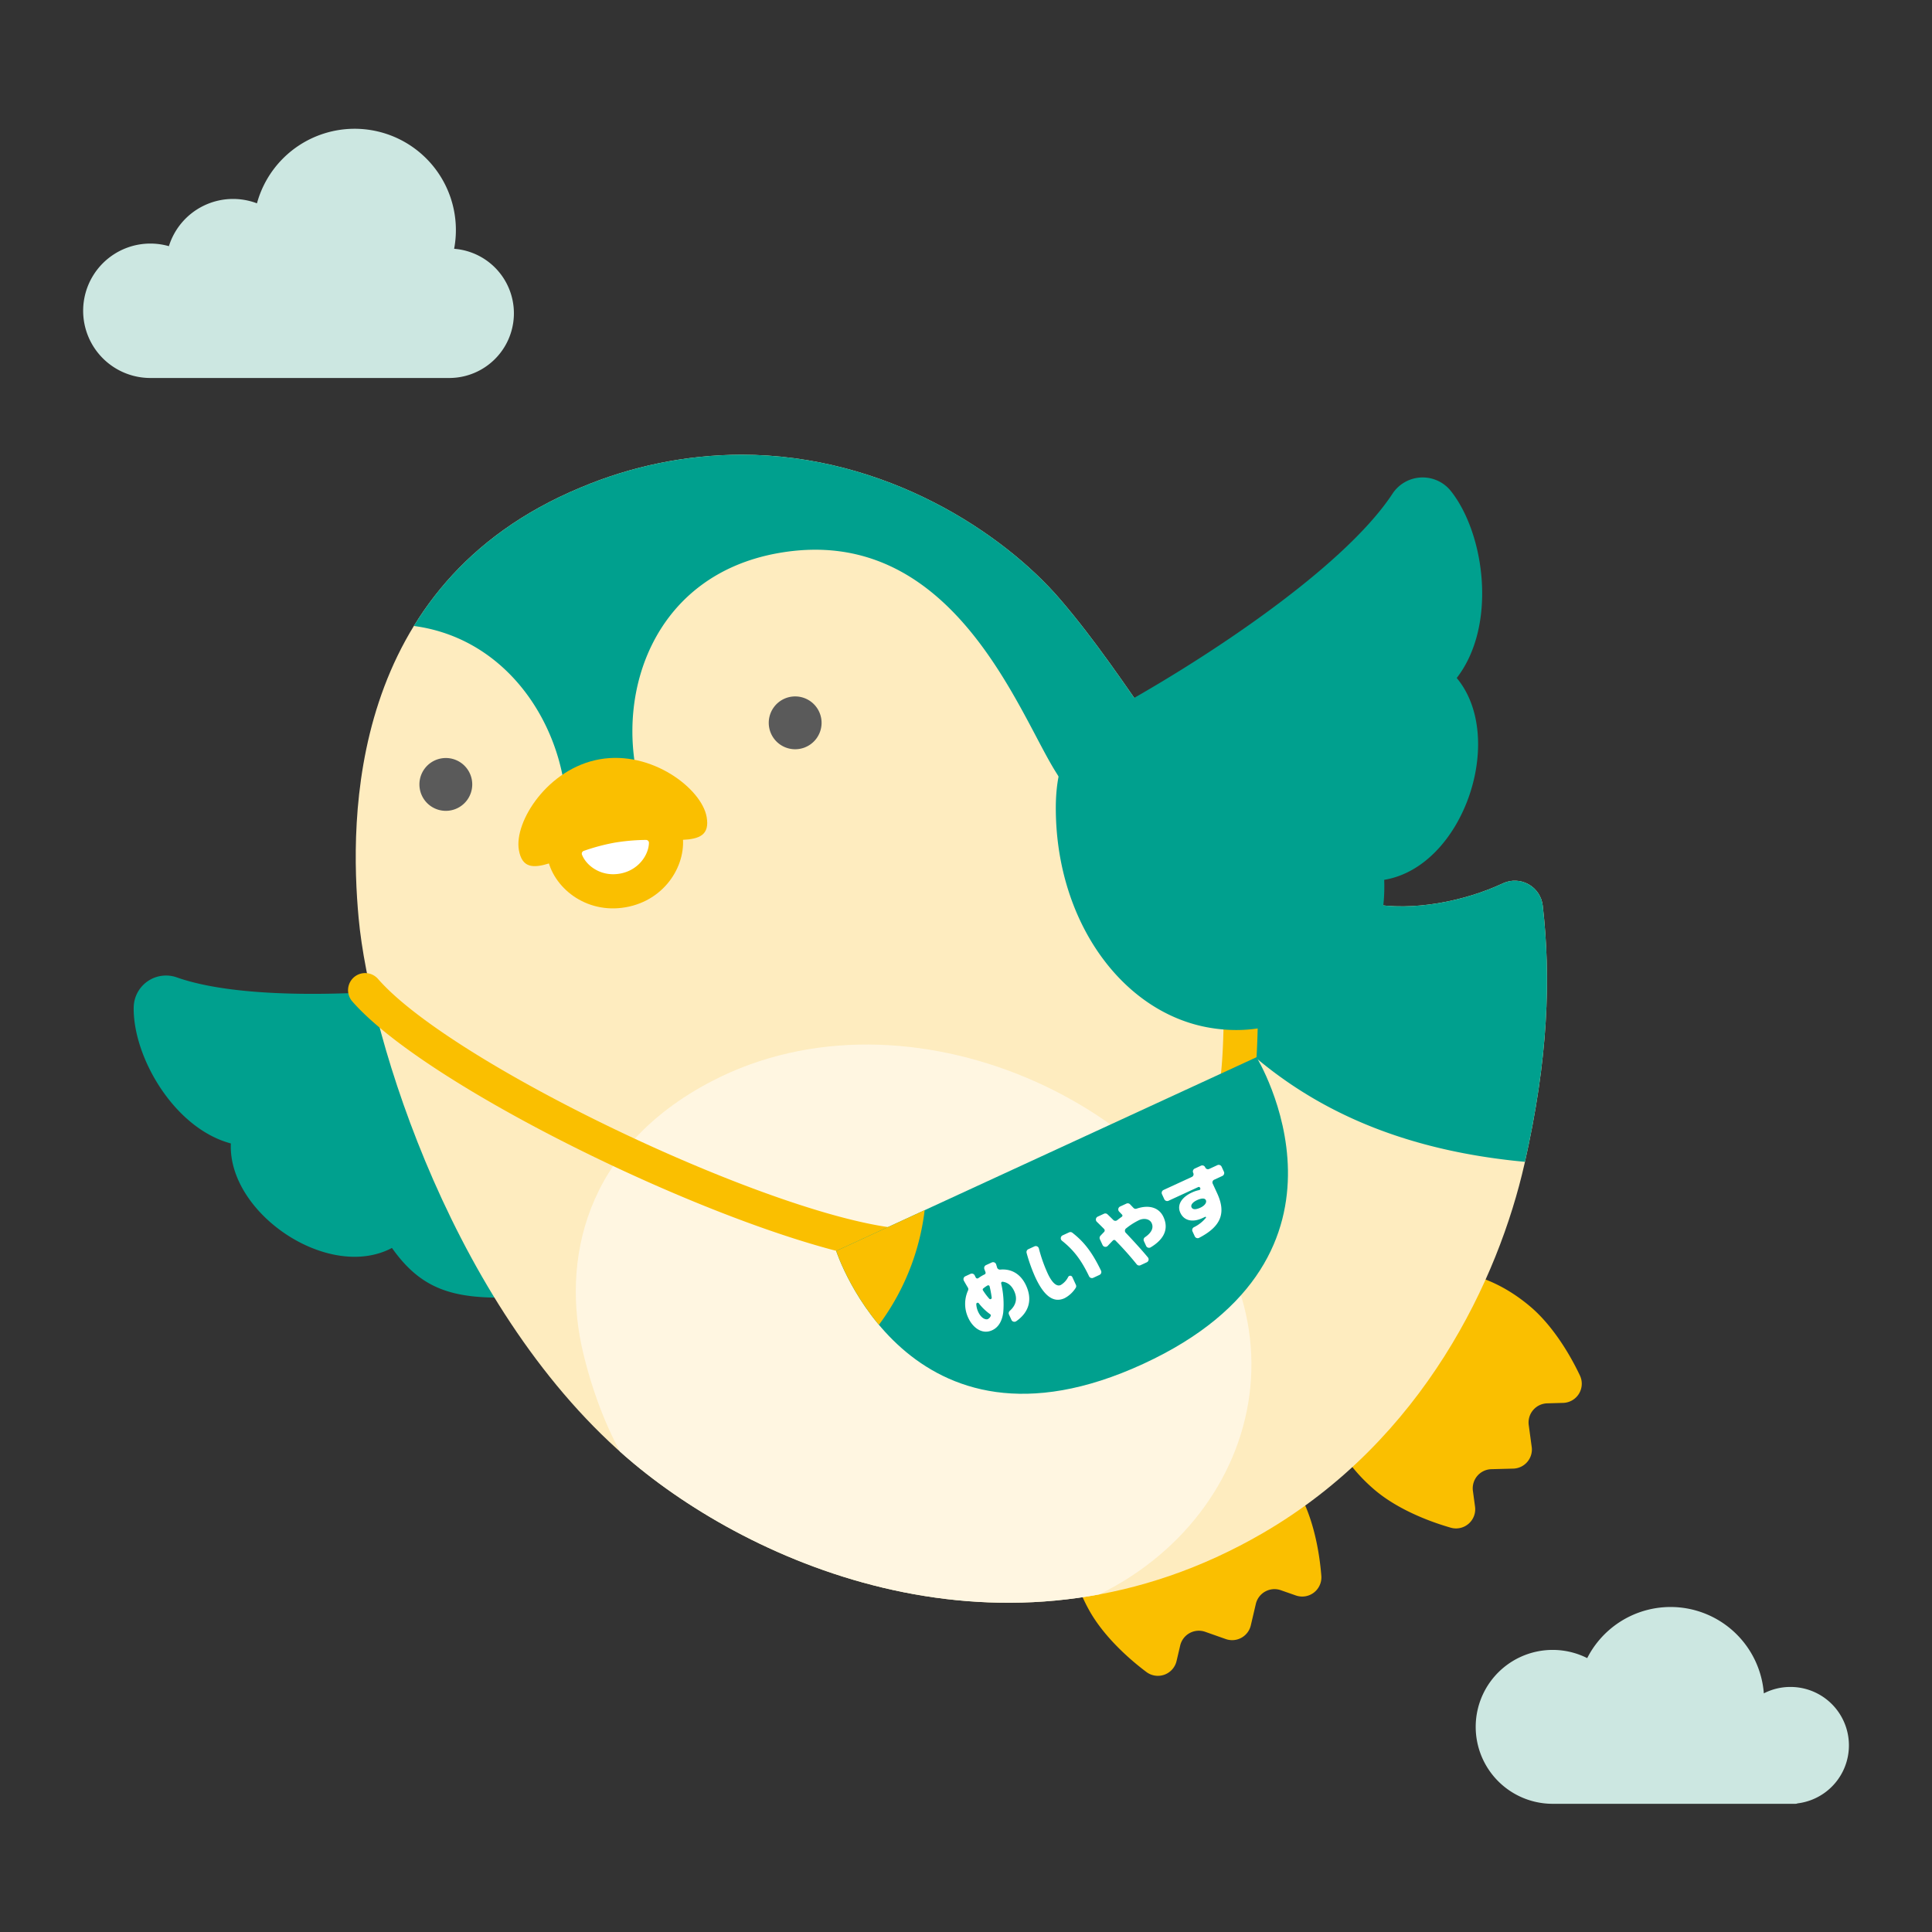 <svg xmlns="http://www.w3.org/2000/svg" xmlns:xlink="http://www.w3.org/1999/xlink" width="930" height="930" viewBox="0 0 930 930"><rect x="0" y="0" width="930" height="930" fill="#333333" stroke="none"/><defs><clipPath id="a"><rect width="850" height="806.292" fill="none"/></clipPath><clipPath id="b"><path d="M150.809,67.607C38.573,114.189,39.583,227.474,43.952,274.875c5.337,57.958,46.471,190.9,132.407,262.514,61.493,51.249,183.6,102.791,302.84,33.518,77.621-45.1,113.495-122.668,125.969-177.774,11.482-50.711,12.743-89.509,8.785-124.2a13.535,13.535,0,0,0-19.091-10.845c-18.32,8.605-43.484,13.733-63.917,9.768a198.611,198.611,0,0,0-21.418-10.911c-31.347-13.685-57.2-37.668-82.243-73.668-14.074-20.23-28.6-41.995-45.583-61.8C354.372,89.617,297.768,51.8,228.127,51.8a200.34,200.34,0,0,0-77.319,15.811" transform="translate(-38.555 -49.796)" fill="none"/></clipPath><clipPath id="d"><path d="M121.241,242.729s34.618,106.528,147.736,54.391,54.61-147.656,54.61-147.656Z" transform="translate(-121.241 -149.465)" fill="none"/></clipPath></defs><g transform="translate(-149 -96)"><rect width="930" height="930" transform="translate(149 96)" fill="none"/><g transform="translate(189 158)"><g clip-path="url(#a)"><path d="M299.814,268.541l-1.423-10.507a9.224,9.224,0,0,1,8.874-10.456l7.693-.218a9.229,9.229,0,0,0,8.061-13.2c-5.385-11.371-13.706-24.521-23.821-33.108-26.231-22.264-60.67-24.787-85.012,3.887l.066-.075.063-.075c-24.339,28.674-16.254,62.246,9.975,84.51,10.115,8.59,24.443,14.663,36.538,18.131a9.231,9.231,0,0,0,11.715-10.1l-1.029-7.6a9.219,9.219,0,0,1,8.9-10.456l10.51-.275a9.222,9.222,0,0,0,8.9-10.456" transform="translate(397.493 365.942)" fill="#fabf00"/><path d="M246.126,306.079l2.419-10.324a9.222,9.222,0,0,1,12.02-6.6l7.266,2.538a9.23,9.23,0,0,0,12.238-9.457c-.978-12.543-4.06-27.8-10.45-39.426-16.565-30.154-47.84-44.8-80.805-26.686l.087-.048.087-.048c-32.968,18.108-37.387,52.358-20.822,82.512,6.39,11.631,17.608,22.413,27.67,29.966a9.229,9.229,0,0,0,14.546-5.256l1.749-7.469a9.222,9.222,0,0,1,12.041-6.6l9.915,3.492a9.224,9.224,0,0,0,12.041-6.6" transform="translate(315.972 414.319)" fill="#fabf00"/><path d="M8.15,151.65a15.56,15.56,0,0,1,20.816-14.421c36.858,12.956,111.112,7.675,156.467.472,16.08-2.553,28.746,3.056,41.7,20.485,28.916,38.915,29.508,87.15,3.606,114.619C216.2,288.218,201.3,290.688,198.8,290.844c-34.472,2.171-51.09-1.842-66.336-23.4-30.564,16.191-79.038-16.666-77.543-50.3-27.4-7.326-47.155-41.773-46.773-65.5" transform="translate(16.207 271.275)" fill="#00a08e"/></g><g transform="translate(127.239 154.871)"><g clip-path="url(#b)"><rect width="636.391" height="616.331" transform="translate(-37.386 -27.625)" fill="#feecbf"/><path d="M83.009,296.443c-10.914-44.665.311-99.49,61.9-131.438,94.649-49.1,223.775,11.183,253.637,100.109,28.244,84.118-46.249,174.255-159.84,161.873-65.885-7.179-132.756-36.667-155.7-130.544" transform="translate(30.609 138.508)" fill="#fff6e1"/><path d="M647.419,462.741c-185.351,2.392-219.063-113.294-266.664-189.39-18.233-29.144-49.993-119.872-133.31-105.183-59.69,10.525-78.583,66.674-67.242,110.636.233.909.5,1.785.753,2.67-.828,3.7-1.106,6.56-.792,8.258-7.227.622-23.765,5.484-31.024,5.469a30.868,30.868,0,0,0-4.27-10.54c-4.542-45.074-41.454-91.1-100.985-80.6V18.115l603.533,0Z" transform="translate(-39.906 -118.822)" fill="#00a08e"/></g></g><g clip-path="url(#a)"><path d="M112.738,159.509c-19.429,3.427-35.21-9.735-37.755-24.177-3.516-19.94,19.247-23.953,28.967-25.666s32.477-5.726,35.994,14.211c2.548,14.442-7.78,32.205-27.206,35.632" transform="translate(148.49 215.211)" fill="#fabf00"/><path d="M116.286,142.1c24.958-4.4,47.457,4.9,44.408-12.4-2.407-13.649-26.53-32.16-51.488-27.759s-41.3,30.047-38.891,43.7c3.05,17.3,21.014.867,45.971-3.534" transform="translate(139.461 201.544)" fill="#fabf00"/><path d="M98.6,130.715c9.078-1.6,13.856-9.1,14-14.762a1.4,1.4,0,0,0-1.4-1.468,97.588,97.588,0,0,0-15.228,1.334A97.642,97.642,0,0,0,81.2,119.774a1.394,1.394,0,0,0-.81,1.857c2.069,5.271,9.123,10.683,18.2,9.084" transform="translate(159.778 227.826)" fill="#fff"/><path d="M190.68,285.86a8.222,8.222,0,0,1-7.382-11.831c1.973-4.046,7.72-28.115-1.235-168.068l-.045-.724a8.221,8.221,0,1,1,16.409-1.047l.045.718c9.933,155.182,2.156,171.106-.4,176.336a8.22,8.22,0,0,1-7.394,4.617" transform="translate(362.182 192.015)" fill="#fabf00"/><path d="M314.27,275.7h-.152C253.54,274.6,84.828,195.606,44.681,149.548a8.223,8.223,0,1,1,12.4-10.806c37.393,42.9,200.935,119.49,257.338,120.512a8.223,8.223,0,0,1-.147,16.445" transform="translate(84.888 270.486)" fill="#fabf00"/><path d="M323.587,149.465s58.506,95.519-54.61,147.656-147.736-54.391-147.736-54.391Z" transform="translate(241.271 297.437)" fill="#00a08e"/></g><g transform="translate(362.512 446.902)"><g clip-path="url(#d)"><path d="M185.186,162.649,110,197.3l34.651,75.184a115.426,115.426,0,0,0,40.533-109.838" transform="translate(-143.607 -123.229)" fill="#fabf00"/></g></g><g clip-path="url(#a)"><path d="M226.945,215.1a1.525,1.525,0,0,1-1.857-.469A148.61,148.61,0,0,0,214.877,203.2a.846.846,0,0,0-.963-.179.757.757,0,0,0-.254.179c-.825.846-1.923,1.979-2.467,2.571a1.552,1.552,0,0,1-.484.353,1.531,1.531,0,0,1-2.03-.757L207.4,202.6a1.525,1.525,0,0,1,.263-1.68q.879-.946,1.743-1.821a1.037,1.037,0,0,0,0-1.462c-1.381-1.381-2.583-2.565-3.48-3.439a1.515,1.515,0,0,1-.439-1.354,1.536,1.536,0,0,1,.873-1.133l3.008-1.387a1.521,1.521,0,0,1,1.692.278c.756.715,1.716,1.654,2.781,2.718a1.432,1.432,0,0,0,1.6.287,1.537,1.537,0,0,0,.278-.17c.747-.589,1.5-1.151,2.245-1.674a.67.67,0,0,0,.1-1.008l-1.4-1.459a1.536,1.536,0,0,1,.469-2.452l3.032-1.4a1.536,1.536,0,0,1,1.749.335l1.668,1.746a1.389,1.389,0,0,0,1.444.368c6.022-2.06,10.872-.568,12.974,3.995,3.271,7.1-1.558,11.867-6.183,14.618a.909.909,0,0,1-.141.075,1.527,1.527,0,0,1-2.021-.759l-1.064-2.305a1.517,1.517,0,0,1,.514-1.9c2.2-1.492,4.551-3.881,3.205-6.8-.9-1.946-3.567-2.565-6.079-1.408a32.194,32.194,0,0,0-6.258,4,1.362,1.362,0,0,0-.523.99,1.41,1.41,0,0,0,.383,1.073c4.276,4.5,8.064,8.71,10.668,11.855a1.534,1.534,0,0,1-.538,2.371Zm28.166-13.153a1.539,1.539,0,0,1-2.042-.75l-1.1-2.386a1.54,1.54,0,0,1,.673-1.994,17.2,17.2,0,0,0,5.783-4.542.3.3,0,0,0-.368-.457l-1.345.625c-4.784,2.2-8.844,1.208-10.6-2.6-1.68-3.648.469-7.385,5.612-9.753a14.907,14.907,0,0,1,3.489-1.16.732.732,0,0,0,.161-.054.664.664,0,0,0,.329-.882l-.084-.185a.666.666,0,0,0-.885-.326l-14.3,6.59a1.535,1.535,0,0,1-2.036-.751l-1.109-2.407a1.538,1.538,0,0,1,.751-2.036l13.628-6.282a1.4,1.4,0,0,0,.688-1.863l-.057-.123a1.536,1.536,0,0,1,.75-2.033l2.99-1.378a1.535,1.535,0,0,1,2.036.75l.057.123a1.407,1.407,0,0,0,1.863.688l3.959-1.827a1.541,1.541,0,0,1,2.036.751l1.109,2.41a1.534,1.534,0,0,1-.751,2.033l-3.959,1.827a1.405,1.405,0,0,0-.691,1.863l2.153,4.67c4.413,9.571,1.815,15.979-8.68,21.423Zm-.978-18.158c-2.072.957-3.128,2.326-2.628,3.415.682,1.474,2.709.915,4.288.188,2.048-.945,3.148-2.461,2.619-3.606-.475-1.032-2.033-1.032-4.279,0m-87.251,58.4a1.543,1.543,0,0,1-2.045-.745l-1.2-2.607a1.526,1.526,0,0,1,.389-1.782c3.053-2.727,3.767-5.917,2.123-9.487-1.235-2.679-3.107-4.2-5.558-4.509a.611.611,0,0,0-.341.054.681.681,0,0,0-.374.751,44.188,44.188,0,0,1,1,13.933c-.58,4.347-2.365,7.239-5.313,8.6-4.972,2.293-9.427-1.42-11.467-5.84a15.737,15.737,0,0,1-.179-13.291,1.438,1.438,0,0,0-.054-1.363c-.607-1-1.241-2.087-1.935-3.334a1.548,1.548,0,0,1-.12-1.229,1.517,1.517,0,0,1,.816-.915l2.488-1.148a1.535,1.535,0,0,1,2.012.712c.173.35.347.7.523,1.041a.84.84,0,0,0,1.112.371.95.95,0,0,0,.167-.1,19.134,19.134,0,0,1,3-1.791.841.841,0,0,0,.413-1.044l-.553-1.5a1.532,1.532,0,0,1,.8-1.914l2.769-1.274a1.532,1.532,0,0,1,2.108.945q.233.753.454,1.5a1.408,1.408,0,0,0,1.471.99c5.535-.505,9.963,2.213,12.471,7.648,3.131,6.8,1.45,12.9-4.736,17.193a1.643,1.643,0,0,1-.242.141m-18.6-8.961a.641.641,0,0,0-.386.637,9.976,9.976,0,0,0,.927,3.69c1.456,3.157,3.642,3.935,4.661,3.465a2.832,2.832,0,0,0,1.348-1.492.674.674,0,0,0-.26-.837,25.884,25.884,0,0,1-5.469-5.274.679.679,0,0,0-.822-.188m5.038-8.378a12.715,12.715,0,0,0-2.1,1.462.666.666,0,0,0-.114.864,30.3,30.3,0,0,0,3.05,4.057.677.677,0,0,0,1.169-.538,51.848,51.848,0,0,0-1.011-5.412.686.686,0,0,0-.951-.457l-.027-.057Zm37.073,6.121c-5.238,2.416-9.858-.906-14.119-10.148a80.405,80.405,0,0,1-4.156-11.652,1.53,1.53,0,0,1,.84-1.788l2.939-1.354a1.538,1.538,0,0,1,1.3.006,1.5,1.5,0,0,1,.822.984,72.744,72.744,0,0,0,4.2,11.93c2.1,4.569,4.348,6.587,6.312,5.684a9.216,9.216,0,0,0,3.621-3.911,1.114,1.114,0,0,1,1.979.087l1.719,3.734a1.53,1.53,0,0,1-.111,1.489,14.1,14.1,0,0,1-5.346,4.94m13.82-9.819a1.535,1.535,0,0,1-2.021-.724c-3.749-7.846-7.409-12.648-13.054-17.124a1.531,1.531,0,0,1,.323-2.583l3.107-1.435a1.52,1.52,0,0,1,1.582.179c4.865,3.812,9.072,8.375,13.793,18.245A1.545,1.545,0,0,1,208,218.9a1.524,1.524,0,0,1-.8.87Z" transform="translate(282.054 331.932)" fill="#fff"/><path d="M79.381,111.806a12.714,12.714,0,1,1-14.729-10.313,12.713,12.713,0,0,1,14.729,10.313" transform="translate(107.748 201.583)" fill="#5a5a5a"/><path d="M135.621,101.89a12.714,12.714,0,1,1-14.729-10.313,12.713,12.713,0,0,1,14.729,10.313" transform="translate(219.667 181.85)" fill="#5a5a5a"/><path d="M378.07,332.707H261.235a37.04,37.04,0,1,1,16.645-70.134A45.026,45.026,0,0,1,362.9,279.542a27.849,27.849,0,0,1,12.824-3.086,28.124,28.124,0,0,1,3.409,56.042,2.772,2.772,0,0,1-1.058.209" transform="translate(446.15 473.585)" fill="#cce7e1"/><path d="M176.24,119.95H32.352A32.352,32.352,0,1,1,41.3,56.5,32.358,32.358,0,0,1,83.69,35.88a48.742,48.742,0,0,1,94.915,21.884,31.138,31.138,0,0,1-2.365,62.186" fill="#cce7e1"/><path d="M346.868,62.791a17.381,17.381,0,0,0-28.262,1.259c-24,36.454-93.59,81.983-138.787,106.259-16.02,8.605-23.49,22.162-23.214,46.417.613,54.158,32.714,97.441,74.323,104.339,23.346,3.872,38.266-4.01,40.6-5.561,32.113-21.391,44.174-36.2,43.146-65.679,38.123-6.279,58.993-68.277,34.914-97.166,19.411-25.05,13.67-69.036-2.718-89.868" transform="translate(311.631 111.697)" fill="#00a08e"/></g></g></g></svg>